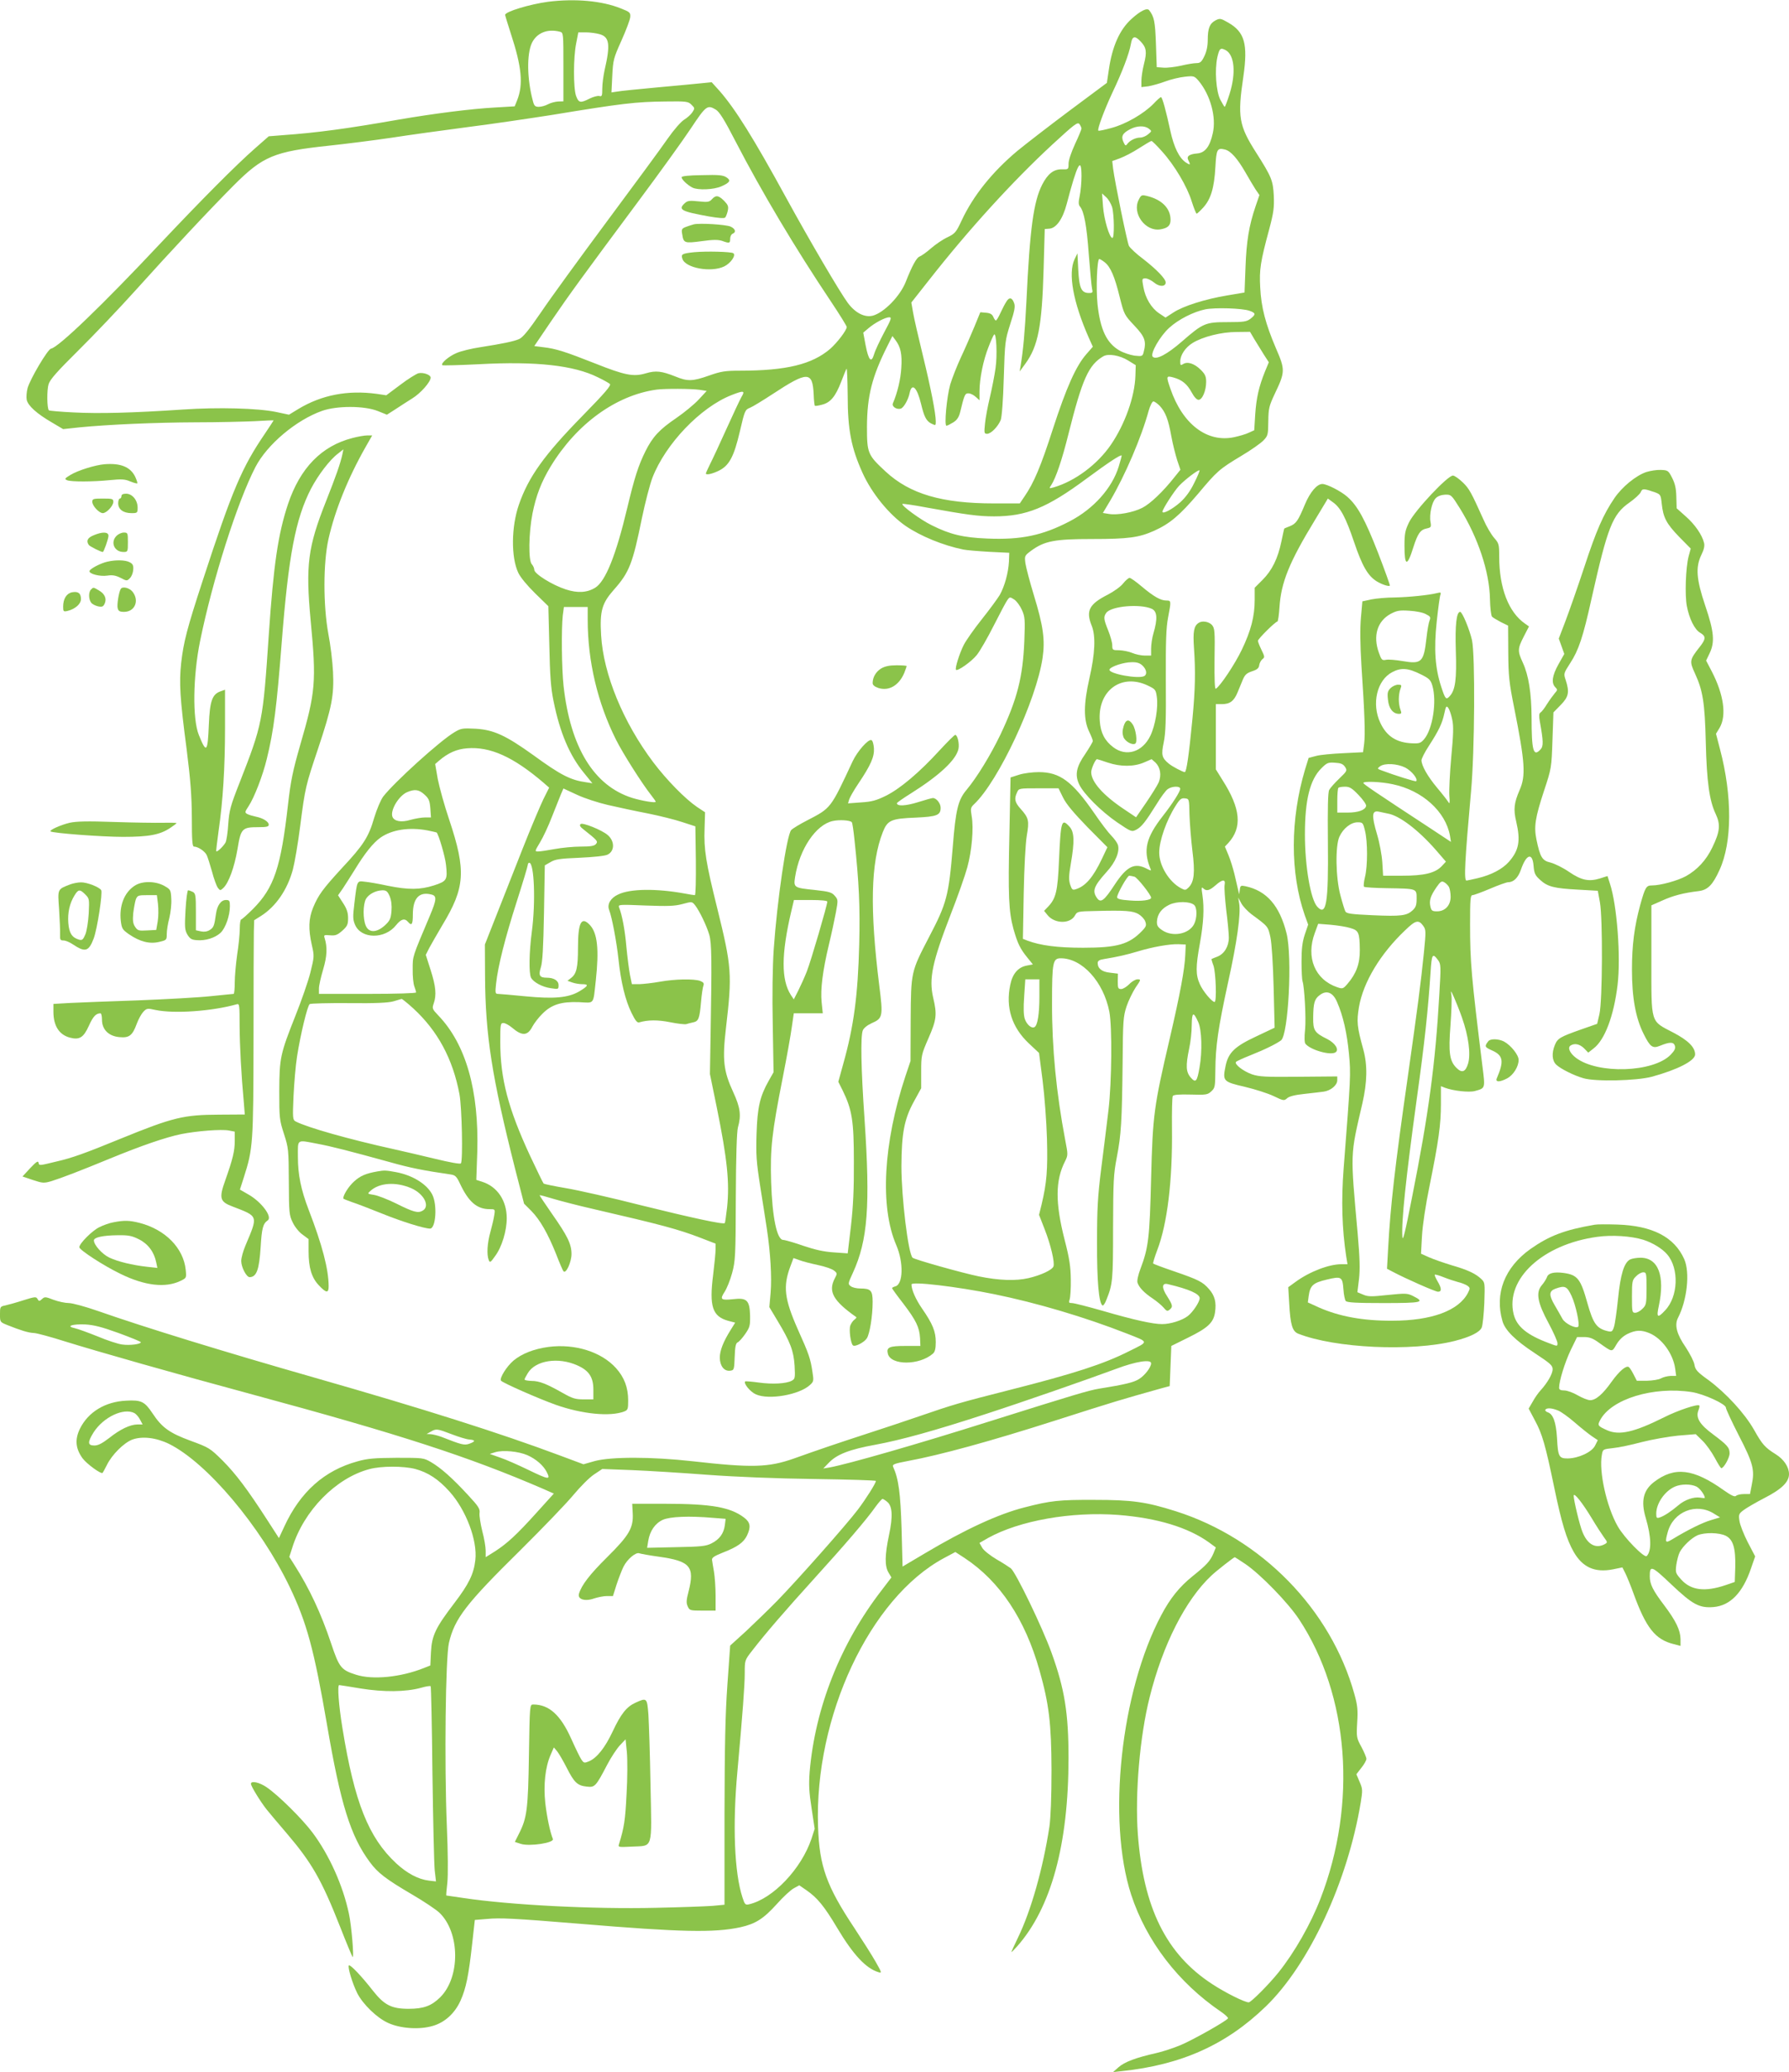 <?xml version="1.0" standalone="no"?>
<!DOCTYPE svg PUBLIC "-//W3C//DTD SVG 20010904//EN"
 "http://www.w3.org/TR/2001/REC-SVG-20010904/DTD/svg10.dtd">
<svg version="1.0" xmlns="http://www.w3.org/2000/svg"
 width="1105pt" height="1280pt" viewBox="0 0 1105 1280"
 preserveAspectRatio="xMidYMid meet">
<g transform="translate(0,1280) scale(0.1,-0.1)"
fill="#8bc34a" stroke="none">
<path d="M3385 12789 c-112 -15 -265 -61 -265 -81 0 -4 16 -56 35 -115 68
-207 78 -315 39 -413 l-15 -37 -119 -7 c-150 -8 -383 -38 -598 -75 -319 -56
-504 -81 -714 -96 l-88 -7 -82 -72 c-122 -107 -333 -320 -584 -586 -361 -385
-634 -647 -679 -654 -20 -3 -130 -189 -145 -245 -6 -23 -8 -56 -5 -71 8 -37
63 -86 154 -139 l71 -42 102 11 c175 17 462 30 718 31 135 0 298 4 363 7 64 4
117 6 117 5 0 -1 -24 -38 -53 -81 -143 -210 -201 -345 -386 -912 -96 -294
-117 -375 -132 -506 -13 -121 -8 -216 34 -534 24 -192 31 -283 32 -422 0 -139
3 -178 13 -178 25 0 68 -29 79 -53 6 -13 21 -60 33 -103 11 -43 28 -88 35 -98
14 -18 16 -19 34 -2 33 30 69 128 88 241 21 128 28 135 131 135 48 0 62 3 62
15 0 19 -35 41 -80 50 -19 4 -43 11 -52 16 -17 9 -16 13 7 48 35 52 89 192
113 293 43 175 61 320 92 718 42 538 85 764 181 951 44 84 116 179 167 217
l33 26 -6 -30 c-13 -59 -39 -133 -101 -290 -113 -285 -127 -396 -95 -739 36
-378 30 -442 -64 -765 -47 -164 -59 -222 -76 -370 -44 -389 -86 -514 -216
-645 -36 -36 -69 -65 -73 -65 -5 0 -9 -26 -9 -57 0 -32 -7 -104 -16 -160 -8
-57 -15 -134 -15 -173 0 -38 -3 -70 -7 -70 -5 0 -67 -7 -140 -14 -72 -8 -275
-19 -450 -26 -175 -6 -364 -13 -420 -16 l-103 -6 0 -48 c0 -87 35 -142 101
-160 60 -16 85 0 118 73 26 58 44 77 72 77 5 0 9 -18 9 -40 0 -60 41 -101 107
-107 61 -6 81 9 108 83 10 27 28 60 40 73 21 22 26 23 74 12 117 -25 352 -8
504 35 16 5 17 -6 17 -133 1 -129 10 -299 26 -473 l6 -75 -158 -1 c-220 -1
-284 -16 -610 -149 -217 -89 -300 -119 -393 -140 -111 -27 -109 -27 -113 -8
-2 14 -14 6 -51 -33 l-48 -52 65 -22 c60 -20 68 -20 113 -7 67 21 181 65 363
140 195 80 343 131 440 151 96 19 247 31 294 22 l36 -7 0 -57 c0 -63 -12 -112
-59 -245 -39 -109 -33 -131 44 -160 163 -63 160 -54 81 -242 -14 -33 -26 -76
-26 -95 0 -38 32 -100 52 -100 43 1 59 46 68 186 7 116 14 144 44 165 30 22
-40 115 -120 160 l-52 30 24 75 c57 178 59 209 60 854 0 327 1 627 2 665 l2
70 43 27 c91 58 162 161 196 286 11 42 32 163 45 267 31 241 34 251 111 481
85 255 99 328 92 474 -3 63 -16 169 -29 235 -32 176 -32 437 1 585 40 177 120
376 229 568 l41 72 -31 0 c-16 0 -57 -7 -91 -16 -191 -49 -323 -185 -398 -408
-61 -184 -89 -370 -119 -811 -36 -535 -39 -549 -180 -910 -56 -142 -64 -171
-70 -255 -3 -52 -11 -104 -17 -115 -13 -23 -51 -60 -57 -54 -2 2 5 58 14 124
27 186 40 391 40 643 l0 231 -28 -10 c-51 -18 -66 -59 -72 -206 -7 -172 -15
-180 -62 -63 -40 100 -36 364 8 580 77 378 230 859 342 1075 72 139 251 290
412 347 92 32 259 32 343 -1 l57 -23 53 34 c28 19 76 49 104 67 52 32 113 102
113 128 0 18 -46 34 -76 27 -13 -4 -64 -35 -111 -71 l-87 -65 -60 9 c-179 24
-339 -7 -482 -93 l-59 -36 -80 17 c-111 23 -356 30 -575 15 -312 -21 -518 -26
-674 -18 -82 4 -151 10 -154 13 -12 12 -13 125 -2 161 9 30 54 80 184 209 95
94 253 260 352 370 223 248 452 493 609 651 179 179 248 208 587 244 104 11
277 33 386 49 108 17 321 46 472 66 151 19 385 54 520 75 437 72 518 81 700
83 131 2 141 0 161 -20 21 -20 21 -23 6 -46 -9 -14 -32 -35 -52 -47 -20 -13
-63 -62 -102 -118 -37 -54 -204 -281 -372 -507 -167 -225 -352 -479 -409 -564
-78 -114 -113 -156 -136 -166 -36 -15 -100 -28 -239 -50 -54 -8 -120 -24 -147
-36 -48 -20 -99 -64 -88 -75 3 -3 107 0 229 6 349 19 584 -7 732 -81 34 -16
67 -35 74 -41 10 -8 -28 -53 -169 -197 -236 -241 -333 -376 -393 -549 -47
-136 -49 -324 -4 -420 13 -28 55 -79 104 -127 l82 -80 6 -240 c4 -188 9 -263
26 -346 39 -194 99 -336 188 -444 l52 -64 -37 6 c-97 13 -158 44 -328 168
-170 122 -244 156 -355 163 -81 4 -91 3 -131 -21 -89 -52 -372 -309 -441 -398
-15 -20 -40 -79 -56 -132 -34 -118 -66 -168 -200 -311 -118 -129 -144 -164
-177 -243 -28 -69 -30 -132 -8 -231 16 -69 15 -73 -9 -171 -14 -55 -55 -173
-91 -263 -95 -240 -100 -262 -101 -468 0 -166 1 -179 29 -265 28 -87 29 -97
30 -295 1 -195 2 -207 25 -254 13 -27 40 -60 61 -74 l36 -27 0 -75 c0 -102 19
-164 64 -211 45 -48 60 -49 60 -6 0 105 -40 257 -123 472 -48 125 -67 218 -67
329 0 111 -10 105 121 80 85 -16 188 -42 449 -114 124 -35 204 -51 376 -76 26
-4 35 -13 55 -56 53 -113 105 -158 183 -158 34 0 35 0 29 -37 -3 -21 -14 -68
-24 -104 -19 -68 -24 -139 -10 -174 7 -17 11 -15 39 25 42 56 72 156 72 234 0
109 -58 195 -151 225 l-37 12 6 173 c11 379 -70 665 -241 843 -37 39 -39 43
-28 74 18 52 13 106 -19 206 l-30 94 21 42 c12 23 49 86 81 141 141 233 148
336 43 651 -30 88 -61 202 -71 252 l-16 93 23 20 c57 49 110 72 173 77 143 12
286 -52 475 -214 l33 -29 -35 -70 c-19 -39 -78 -178 -130 -310 -52 -131 -125
-318 -163 -414 l-69 -175 1 -195 c2 -366 42 -623 187 -1196 l54 -210 45 -45
c54 -55 103 -141 154 -269 20 -52 40 -99 45 -104 15 -17 49 57 49 107 0 62
-25 112 -121 249 -43 62 -77 113 -76 114 2 2 38 -8 81 -21 43 -13 158 -43 255
-65 419 -97 520 -124 658 -177 l93 -36 0 -36 c0 -20 -7 -90 -15 -156 -25 -196
-5 -258 94 -285 l42 -11 -26 -42 c-48 -76 -69 -131 -69 -175 1 -51 27 -84 63
-80 25 3 26 5 29 86 2 62 7 84 18 89 8 3 29 26 47 52 29 42 31 52 30 116 -3
92 -20 109 -104 99 -76 -8 -84 -2 -54 44 14 21 35 73 47 117 20 75 22 102 23
470 1 255 6 404 13 430 21 75 15 122 -29 218 -60 130 -68 198 -45 395 39 335
36 377 -54 742 -70 282 -83 362 -78 492 l3 100 -50 33 c-73 50 -187 166 -270
276 -186 247 -308 544 -322 784 -9 151 5 198 79 282 95 107 116 161 173 442
20 96 49 208 65 250 81 209 297 435 488 510 76 30 86 28 62 -11 -10 -18 -52
-107 -93 -198 -41 -91 -86 -188 -101 -217 -14 -29 -26 -55 -26 -58 0 -11 36
-4 78 16 66 32 95 86 132 244 30 129 32 134 63 146 17 7 79 45 137 83 219 144
249 144 256 -2 1 -35 5 -66 7 -69 3 -2 23 1 45 7 52 13 83 51 118 142 15 40
30 76 33 80 3 4 6 -70 7 -165 0 -213 22 -324 92 -479 57 -126 164 -257 267
-328 93 -63 229 -119 355 -145 19 -4 91 -10 160 -14 l124 -6 -2 -55 c-4 -70
-27 -153 -57 -206 -14 -23 -63 -90 -110 -149 -47 -59 -97 -130 -112 -159 -26
-51 -56 -146 -48 -154 10 -10 96 51 128 91 19 23 66 105 105 182 39 77 77 149
85 159 14 19 16 19 42 2 15 -10 36 -39 47 -64 19 -42 20 -59 15 -192 -9 -223
-44 -359 -147 -577 -61 -127 -145 -265 -211 -344 -51 -61 -66 -121 -84 -351
-25 -302 -37 -348 -146 -556 -112 -216 -112 -214 -114 -512 l-1 -255 -32 -95
c-136 -412 -158 -806 -56 -1042 46 -107 43 -242 -6 -255 -11 -3 -20 -8 -20
-11 0 -3 31 -46 70 -96 79 -104 99 -146 103 -213 l2 -48 -92 0 c-100 0 -119
-8 -109 -48 18 -73 195 -73 279 1 12 11 17 30 17 71 0 65 -19 112 -84 206 -40
58 -66 117 -66 150 0 20 279 -13 510 -60 265 -54 561 -142 819 -243 140 -55
139 -48 16 -109 -158 -80 -341 -139 -735 -239 -315 -80 -355 -92 -555 -161
-88 -30 -236 -80 -330 -110 -181 -59 -305 -101 -450 -153 -159 -56 -258 -59
-630 -17 -250 28 -500 28 -601 1 l-70 -20 -150 56 c-364 136 -832 285 -1514
480 -556 159 -1050 311 -1332 410 -80 28 -161 50 -183 50 -22 0 -64 9 -94 20
-49 19 -55 20 -71 5 -17 -15 -19 -15 -28 0 -8 15 -15 15 -88 -8 -43 -14 -94
-28 -112 -32 -31 -6 -32 -9 -32 -55 0 -47 1 -48 43 -65 85 -34 133 -49 167
-50 19 -1 107 -25 195 -53 193 -60 673 -197 1155 -327 913 -247 1337 -385
1793 -582 l68 -30 -103 -114 c-127 -141 -184 -193 -259 -242 l-59 -37 0 40 c0
22 -9 77 -21 121 -11 45 -19 95 -17 111 4 26 -5 41 -72 113 -96 104 -166 166
-227 202 -47 27 -49 27 -213 27 -135 -1 -179 -4 -242 -22 -204 -56 -353 -188
-452 -403 l-33 -71 -69 107 c-127 197 -197 289 -278 371 -79 78 -84 81 -198
123 -131 48 -178 82 -236 170 -49 73 -69 83 -162 78 -130 -6 -235 -70 -286
-173 -32 -66 -28 -122 16 -183 26 -35 115 -100 124 -90 2 2 14 24 26 48 32 65
105 137 156 157 61 23 148 13 228 -26 234 -116 565 -508 746 -885 105 -220
150 -385 230 -850 84 -491 145 -687 264 -848 49 -67 100 -106 262 -201 72 -42
148 -93 169 -113 127 -123 129 -398 4 -522 -54 -53 -102 -71 -195 -71 -105 0
-150 23 -219 110 -70 90 -142 166 -150 158 -9 -9 22 -112 52 -172 35 -68 121
-152 190 -183 75 -35 194 -43 275 -19 75 21 137 78 172 155 35 77 51 159 72
348 l17 152 74 6 c82 8 163 4 578 -30 625 -52 827 -56 989 -21 93 21 142 52
225 144 39 44 86 87 105 97 l33 18 45 -31 c66 -46 108 -96 189 -232 99 -166
178 -251 256 -274 21 -7 19 -1 -18 64 -22 39 -81 132 -131 208 -173 260 -217
383 -225 627 -24 679 320 1413 777 1659 l71 38 57 -37 c218 -144 374 -378 463
-695 59 -209 73 -328 74 -615 0 -169 -5 -292 -13 -350 -39 -255 -113 -519
-195 -687 -24 -49 -41 -88 -40 -88 2 0 18 16 36 36 210 238 317 629 317 1164
0 277 -24 426 -105 650 -57 158 -219 493 -251 521 -11 8 -50 34 -89 56 -40 24
-78 54 -88 71 l-17 30 52 30 c194 108 515 165 806 143 240 -19 431 -77 560
-170 l42 -31 -15 -37 c-20 -47 -42 -71 -128 -140 -82 -66 -139 -137 -194 -241
-250 -470 -336 -1266 -186 -1727 94 -287 291 -544 556 -724 26 -18 45 -36 42
-40 -10 -17 -216 -133 -292 -165 -43 -18 -112 -41 -153 -50 -121 -27 -194 -54
-231 -87 l-34 -30 55 6 c368 39 644 163 888 399 268 259 506 771 587 1261 12
75 12 83 -7 127 l-20 47 31 40 c17 21 31 46 31 55 0 9 -14 42 -31 74 -30 55
-31 60 -26 150 5 77 2 107 -17 175 -145 524 -574 963 -1104 1131 -183 58 -270
70 -502 70 -219 1 -271 -5 -430 -46 -163 -41 -370 -137 -620 -286 l-135 -80
-6 231 c-7 223 -18 310 -53 387 -5 13 11 19 91 34 200 37 510 122 901 247 397
127 409 130 672 204 l45 12 5 124 5 124 105 52 c120 59 156 92 165 156 9 61
-1 102 -37 143 -39 45 -65 58 -216 110 -68 23 -126 45 -129 48 -3 2 9 40 25
83 62 161 95 429 91 754 -1 102 1 191 5 198 5 8 40 11 111 9 95 -3 105 -1 127
20 23 21 24 29 25 130 1 150 17 260 79 545 55 248 79 422 68 487 l-6 35 19
-35 c10 -19 38 -49 63 -68 103 -76 102 -74 117 -142 8 -40 16 -159 20 -312 l6
-247 -114 -54 c-133 -62 -172 -100 -189 -183 -19 -93 -15 -97 118 -128 64 -15
145 -41 180 -58 60 -29 64 -29 82 -13 13 12 49 21 107 27 49 5 102 12 119 14
44 6 84 40 84 70 l0 24 -237 -2 c-207 -2 -245 0 -290 15 -53 19 -108 61 -99
76 3 5 43 23 88 41 91 36 163 72 191 93 45 37 70 513 34 660 -43 172 -123 264
-254 292 -29 6 -32 4 -35 -22 l-4 -28 -7 30 c-4 17 -14 59 -22 95 -9 36 -25
89 -37 117 l-22 53 21 22 c87 96 77 212 -36 389 l-41 66 0 202 0 201 38 0 c49
0 74 19 96 72 10 24 25 60 33 80 13 30 24 40 57 51 31 10 42 19 44 38 2 13 11
30 20 37 15 11 14 16 -6 57 -12 25 -22 50 -22 56 0 12 108 119 120 119 4 0 10
39 13 88 10 154 60 278 219 539 l80 133 30 -22 c48 -33 81 -96 132 -247 50
-148 85 -208 139 -242 33 -20 75 -34 82 -27 2 2 -31 94 -73 203 -80 205 -126
290 -190 346 -38 34 -126 79 -154 79 -33 0 -76 -50 -108 -127 -42 -101 -54
-118 -93 -134 -18 -7 -33 -13 -34 -14 -1 0 -9 -36 -18 -80 -22 -106 -58 -179
-117 -238 l-48 -48 0 -75 c0 -102 -23 -190 -80 -309 -43 -89 -132 -223 -160
-240 -7 -4 -9 56 -8 183 3 174 1 191 -16 211 -19 21 -61 28 -82 13 -30 -19
-36 -55 -29 -156 10 -141 8 -256 -10 -442 -21 -215 -36 -324 -47 -324 -11 0
-78 35 -98 52 -44 36 -48 54 -32 131 12 56 15 139 13 382 -1 244 2 327 14 390
20 104 19 105 -10 105 -36 0 -78 24 -152 86 -35 30 -69 54 -76 54 -6 0 -25
-16 -40 -35 -16 -20 -58 -50 -95 -69 -114 -58 -136 -99 -99 -191 26 -64 21
-174 -14 -326 -36 -159 -37 -256 -1 -330 12 -25 22 -50 22 -57 0 -6 -21 -41
-46 -79 -56 -80 -66 -130 -38 -189 28 -59 135 -166 234 -234 87 -59 90 -60
118 -46 33 17 58 49 126 158 26 43 57 85 69 93 27 19 77 20 77 2 0 -17 -47
-91 -108 -169 -103 -132 -122 -210 -77 -322 8 -17 6 -17 -23 -2 -74 38 -122
14 -196 -98 -65 -100 -87 -117 -110 -84 -31 44 -20 73 59 161 56 61 83 127 70
168 -4 12 -22 38 -41 57 -18 18 -66 81 -106 140 -135 195 -211 252 -342 252
-38 0 -93 -7 -121 -16 l-53 -17 -7 -346 c-9 -388 -4 -483 25 -590 25 -88 41
-122 86 -177 l34 -42 -37 -7 c-54 -10 -89 -50 -103 -120 -29 -140 10 -261 114
-360 l64 -60 22 -170 c12 -94 24 -255 27 -360 5 -192 -1 -270 -33 -405 l-16
-65 35 -90 c38 -97 63 -205 54 -229 -9 -22 -77 -54 -154 -72 -78 -18 -181 -15
-308 11 -98 20 -397 104 -408 115 -27 25 -69 371 -69 565 1 203 17 290 76 398
l46 84 0 103 c0 99 1 105 45 206 50 114 54 146 29 251 -27 118 -6 218 108 513
44 112 90 244 103 292 28 103 40 242 27 315 -8 48 -7 54 15 75 150 141 385
643 423 905 16 109 4 197 -54 386 -25 82 -48 170 -52 196 -6 47 -6 48 37 80
81 59 145 71 373 71 226 0 291 9 385 51 98 44 159 97 270 227 119 142 131 153
269 236 59 35 120 78 136 95 28 29 29 36 30 118 1 80 5 95 39 168 66 138 66
150 8 284 -64 150 -91 252 -97 376 -6 109 1 157 56 360 27 102 31 133 28 205
-5 95 -13 116 -109 267 -107 168 -116 221 -79 470 29 201 8 275 -93 333 -47
27 -52 28 -79 14 -36 -19 -48 -49 -48 -121 0 -37 -7 -72 -21 -100 -17 -36 -26
-43 -49 -43 -16 0 -59 -7 -96 -16 -36 -8 -85 -14 -108 -12 l-41 3 -5 145 c-5
138 -11 167 -42 207 -13 16 -54 -4 -109 -54 -73 -66 -119 -169 -140 -314 l-12
-81 -231 -172 c-127 -95 -273 -208 -324 -250 -153 -129 -270 -274 -342 -428
-34 -73 -41 -81 -86 -103 -27 -12 -73 -43 -102 -68 -28 -25 -61 -48 -72 -52
-18 -6 -46 -56 -86 -158 -35 -87 -132 -187 -202 -207 -50 -13 -107 15 -154 77
-48 64 -237 386 -383 653 -200 366 -313 547 -411 659 l-48 53 -60 -6 c-34 -4
-158 -15 -276 -26 -118 -11 -230 -22 -249 -26 l-34 -5 5 103 c5 98 8 109 57
218 28 63 53 128 54 145 2 27 -2 31 -58 53 -117 47 -281 62 -450 41z m73 -185
c22 -6 22 -7 22 -218 l0 -212 -32 -1 c-18 -1 -46 -8 -63 -17 -16 -9 -42 -16
-57 -16 -23 0 -29 6 -37 38 -36 134 -38 287 -6 356 30 63 97 90 173 70z m245
-15 c62 -17 68 -64 31 -224 -7 -33 -14 -83 -14 -112 0 -45 -2 -51 -19 -46 -10
2 -37 -5 -59 -16 -57 -29 -68 -27 -84 17 -17 49 -17 237 1 325 l13 67 47 0
c25 0 63 -5 84 -11z m3343 -46 c35 -37 39 -64 20 -138 -9 -35 -16 -82 -16
-104 l0 -39 43 5 c23 4 71 17 105 30 35 13 90 26 121 29 55 6 58 5 85 -26 72
-87 110 -224 87 -323 -18 -83 -48 -121 -96 -125 -50 -4 -68 -18 -55 -42 15
-29 12 -32 -15 -14 -41 27 -74 94 -96 195 -27 125 -50 209 -58 209 -4 0 -25
-18 -46 -41 -61 -62 -170 -125 -258 -149 -43 -12 -81 -20 -83 -17 -8 7 37 128
87 235 61 128 104 242 114 300 8 50 25 54 61 15z m525 -53 c54 -30 64 -141 24
-269 -14 -45 -28 -81 -30 -81 -3 0 -14 19 -27 43 -27 52 -36 184 -19 263 13
56 19 61 52 44z m-3150 -367 c23 -14 53 -62 123 -198 160 -309 367 -657 588
-987 54 -81 98 -152 98 -158 0 -20 -59 -97 -102 -135 -112 -96 -271 -135 -557
-135 -92 0 -117 -4 -191 -30 -102 -36 -133 -37 -208 -6 -86 34 -121 38 -182
20 -77 -23 -129 -13 -315 61 -185 73 -241 91 -319 100 l-56 7 103 152 c113
166 194 277 541 744 128 172 273 373 322 447 95 143 103 149 155 118z m2259
-117 c0 -6 -18 -49 -40 -96 -23 -50 -40 -100 -40 -121 0 -36 -1 -36 -40 -35
-52 1 -88 -27 -123 -95 -53 -105 -76 -271 -97 -718 -10 -195 -20 -304 -36
-401 l-6 -35 36 49 c78 108 102 230 112 583 l7 248 26 2 c45 2 85 59 110 154
65 248 91 297 91 170 0 -38 -5 -93 -11 -121 -8 -38 -8 -54 1 -65 26 -31 42
-118 55 -296 8 -102 17 -198 20 -212 6 -24 4 -27 -19 -27 -47 0 -60 30 -66
143 l-5 102 -18 -37 c-41 -88 -8 -266 87 -482 l26 -58 -40 -46 c-64 -73 -123
-205 -206 -460 -75 -233 -118 -335 -176 -419 l-29 -43 -160 0 c-321 0 -519 58
-669 197 -111 103 -115 113 -115 278 1 189 31 308 126 497 l31 62 19 -25 c32
-42 42 -88 36 -173 -4 -69 -24 -153 -52 -218 -8 -20 25 -41 50 -32 18 7 46 56
54 98 14 64 46 31 70 -69 19 -79 32 -105 62 -121 29 -14 29 -14 29 13 0 49
-30 203 -80 408 -27 110 -54 228 -60 263 l-11 63 108 137 c247 315 518 612
763 839 138 127 156 141 168 126 6 -9 12 -22 12 -27z m416 -1 c19 -15 19 -15
-5 -35 -13 -11 -34 -20 -48 -20 -29 0 -63 -17 -80 -39 -10 -14 -13 -12 -24 12
-16 35 -5 55 42 79 42 22 89 23 115 3z m81 -140 c78 -86 156 -218 184 -310 13
-41 27 -75 30 -75 4 0 23 18 42 39 46 51 67 121 74 249 6 111 11 120 60 108
35 -9 76 -55 125 -140 22 -39 51 -87 63 -106 l24 -35 -24 -70 c-41 -121 -56
-215 -62 -376 l-6 -156 -106 -18 c-135 -22 -274 -66 -334 -106 l-48 -31 -39
26 c-48 32 -86 94 -98 164 -9 50 -9 52 14 52 12 0 36 -12 53 -26 32 -27 71
-26 71 1 0 23 -58 82 -139 145 -42 31 -81 68 -88 81 -11 23 -86 388 -98 479
l-5 45 47 17 c27 10 80 37 118 62 39 25 73 45 77 45 4 1 33 -28 65 -64z m-308
-344 c13 -46 15 -191 2 -191 -18 0 -52 114 -58 194 l-6 81 25 -23 c14 -12 30
-40 37 -61z m-46 -341 c36 -28 62 -88 93 -215 27 -108 29 -111 91 -177 66 -70
75 -97 56 -167 -6 -22 -10 -23 -56 -18 -27 4 -69 18 -93 32 -79 46 -118 129
-135 285 -10 96 -3 280 11 280 4 0 19 -9 33 -20z m895 -300 c39 -14 40 -22 6
-49 -24 -18 -41 -21 -141 -21 -138 0 -152 -6 -283 -120 -92 -80 -159 -115
-180 -94 -18 18 46 129 102 179 57 52 150 99 223 114 61 12 228 7 273 -9z
m-2256 -132 c-27 -51 -56 -112 -63 -136 -17 -58 -34 -40 -53 58 l-14 75 32 27
c38 33 104 68 129 68 16 0 11 -14 -31 -92z m2286 -44 c15 -25 41 -67 58 -94
l31 -48 -24 -58 c-37 -92 -53 -161 -60 -265 l-6 -97 -33 -15 c-18 -9 -59 -21
-92 -28 -167 -35 -318 81 -393 300 -27 78 -26 81 19 69 54 -15 85 -41 113 -93
15 -28 31 -45 42 -45 23 0 47 56 47 111 0 33 -6 47 -33 74 -39 39 -82 53 -109
36 -16 -10 -18 -8 -18 16 0 39 31 86 76 114 63 39 179 68 272 68 l83 1 27 -46z
m-780 -131 l47 -29 -2 -65 c-4 -130 -65 -300 -151 -426 -84 -123 -223 -226
-354 -264 -29 -8 -29 -7 -15 14 29 45 67 157 106 314 86 343 125 429 216 482
31 18 101 6 153 -26z m-2648 -181 l45 -7 -50 -54 c-27 -29 -89 -80 -137 -113
-106 -72 -147 -117 -191 -205 -44 -88 -68 -164 -112 -348 -70 -295 -135 -457
-199 -496 -51 -31 -109 -34 -182 -10 -83 27 -194 96 -194 121 0 10 -7 25 -15
34 -22 22 -20 191 4 314 22 110 54 194 112 290 160 263 403 440 654 475 50 7
217 6 265 -1z m2843 -99 c35 -38 53 -82 72 -189 9 -49 26 -115 36 -147 l20
-59 -37 -46 c-70 -89 -149 -164 -198 -189 -56 -29 -154 -47 -207 -38 l-37 6
46 77 c90 153 192 389 237 555 9 31 22 57 29 57 7 0 24 -12 39 -27z m-253
-375 c-41 -134 -156 -262 -302 -338 -168 -88 -301 -116 -511 -107 -148 6 -228
25 -342 82 -68 33 -191 123 -181 132 2 2 69 -7 147 -22 249 -45 321 -55 419
-55 199 0 327 52 571 233 141 104 210 149 217 143 1 -2 -7 -32 -18 -68z m466
-102 c-24 -50 -53 -89 -86 -119 -47 -42 -110 -76 -110 -58 0 15 72 127 103
160 37 39 120 102 126 95 2 -2 -12 -37 -33 -78z m-262 -777 c34 -16 37 -61 10
-153 -8 -27 -14 -69 -14 -93 l0 -43 -39 0 c-21 0 -56 7 -77 16 -21 9 -57 16
-81 17 -41 0 -43 1 -43 31 0 17 -12 58 -25 91 -28 69 -30 84 -12 109 31 42
209 57 281 25z m-3484 -69 c0 -254 61 -513 175 -740 42 -84 160 -270 216 -341
16 -20 29 -39 29 -42 0 -9 -84 5 -146 24 -236 75 -381 312 -423 691 -12 107
-14 353 -5 436 l7 52 73 0 74 0 0 -80z m3427 -282 c24 -23 30 -52 12 -64 -34
-21 -225 14 -216 40 6 18 88 45 136 45 33 1 51 -5 68 -21z m30 -122 c49 -23
52 -27 58 -70 10 -65 -9 -178 -40 -242 -49 -101 -149 -131 -229 -70 -52 39
-78 89 -83 160 -15 187 131 298 294 222z m-245 -477 c80 -27 163 -26 225 1
l46 20 24 -21 c30 -30 38 -77 20 -122 -9 -20 -44 -76 -78 -126 l-62 -90 -76
51 c-127 85 -201 168 -201 228 0 21 26 80 36 80 2 0 32 -9 66 -21z m-3087
-262 c61 -14 171 -38 245 -52 74 -15 171 -39 215 -54 l80 -26 3 -213 c1 -116
-1 -212 -6 -212 -5 0 -33 4 -63 10 -176 32 -337 30 -411 -6 -46 -21 -69 -60
-56 -94 18 -47 46 -195 58 -305 15 -142 42 -254 81 -333 23 -47 35 -62 47 -58
55 16 116 16 191 1 44 -9 89 -14 99 -12 9 3 29 8 43 11 34 7 40 23 49 126 4
47 11 93 15 102 5 13 0 20 -20 28 -38 14 -156 12 -250 -5 -44 -8 -101 -14
-126 -15 l-46 0 -12 58 c-6 32 -16 110 -22 173 -9 104 -26 194 -45 243 -7 18
-2 19 162 12 138 -5 180 -4 229 9 59 16 59 16 78 -7 28 -36 72 -128 88 -183
15 -53 16 -155 8 -620 l-4 -240 42 -205 c65 -320 80 -465 64 -619 -6 -51 -12
-95 -14 -97 -9 -10 -206 33 -517 110 -184 47 -393 94 -465 106 -71 12 -133 25
-137 28 -4 4 -41 81 -84 172 -135 291 -184 476 -184 703 0 110 1 117 20 117
10 0 34 -13 52 -28 63 -54 97 -52 127 7 11 20 38 56 61 78 56 57 117 76 226
72 98 -5 87 -19 104 133 21 194 10 293 -36 343 -53 57 -74 17 -74 -140 0 -123
-9 -161 -43 -187 l-22 -17 28 -10 c16 -6 44 -11 63 -11 43 0 38 -11 -19 -45
-67 -39 -155 -47 -331 -30 -83 8 -159 15 -170 15 -17 0 -18 6 -12 63 12 110
56 283 127 505 38 119 69 222 69 229 0 7 4 13 9 13 31 0 40 -243 16 -425 -17
-127 -19 -258 -5 -285 15 -28 70 -58 123 -65 46 -7 47 -7 47 19 0 28 -29 46
-73 46 -44 0 -52 14 -37 62 11 31 16 125 20 337 l5 295 35 20 c29 18 59 22
180 27 84 4 156 11 172 19 45 21 46 83 2 121 -35 31 -157 80 -168 68 -8 -7 -3
-17 17 -32 87 -69 92 -74 78 -91 -10 -12 -32 -16 -95 -16 -44 0 -116 -7 -159
-15 -43 -8 -89 -15 -102 -15 -23 0 -23 0 11 57 19 31 52 102 73 157 22 56 47
118 55 138 l16 37 82 -38 c46 -22 133 -50 193 -64z m2811 46 c20 -41 66 -95
151 -183 l123 -124 -35 -74 c-54 -113 -101 -168 -162 -186 -18 -6 -23 -1 -33
29 -9 29 -9 54 4 129 24 139 22 197 -9 230 -48 52 -53 37 -64 -209 -8 -192
-19 -235 -67 -286 l-25 -26 21 -26 c44 -55 141 -56 170 -2 13 24 18 25 124 27
189 5 233 1 268 -19 18 -11 37 -31 42 -46 8 -23 6 -31 -20 -58 -80 -83 -153
-104 -364 -104 -160 0 -263 14 -344 44 l-28 11 5 278 c3 158 11 312 19 359 16
93 12 110 -37 165 -37 41 -42 62 -23 103 11 25 12 25 133 25 l123 0 28 -57z
m-3945 19 c27 -24 33 -37 37 -85 l4 -57 -37 0 c-20 0 -61 -7 -90 -15 -56 -17
-100 -9 -111 19 -15 39 38 129 90 152 47 20 73 17 107 -14z m4726 -127 c2 -55
10 -155 18 -221 17 -134 11 -192 -23 -226 -18 -18 -22 -19 -48 -5 -73 39 -134
139 -134 220 0 73 45 201 102 290 25 40 35 48 57 45 26 -3 26 -3 28 -103z
m-4707 -95 c30 -6 55 -12 57 -13 13 -14 53 -150 58 -201 10 -92 5 -100 -75
-126 -85 -27 -156 -28 -285 -2 -55 12 -119 23 -142 25 -49 6 -47 9 -64 -133
-10 -83 -10 -100 4 -133 38 -89 184 -90 253 -3 31 39 54 45 74 21 23 -27 30
-16 30 45 0 101 39 143 114 124 35 -8 34 -30 -10 -134 -109 -258 -105 -246
-105 -327 -1 -43 4 -91 10 -106 6 -16 11 -33 11 -38 0 -5 -121 -9 -300 -9
l-300 0 0 33 c0 19 12 71 26 118 24 81 27 137 9 194 -6 19 -3 20 33 17 33 -3
45 1 76 28 31 28 36 38 36 78 0 34 -8 58 -31 93 l-31 48 30 43 c16 24 48 75
72 113 62 102 115 169 161 201 71 49 177 65 289 44z m4367 -286 c18 -5 103
-113 103 -130 0 -15 -61 -23 -130 -17 -60 4 -80 10 -80 20 0 21 63 133 75 133
6 0 20 -3 32 -6z m557 -51 c-3 -16 2 -85 10 -155 9 -69 16 -146 16 -170 0 -55
-28 -101 -71 -118 -19 -7 -35 -14 -36 -15 -1 0 4 -19 12 -40 15 -43 21 -225 7
-225 -16 0 -72 66 -91 110 -26 57 -26 108 0 250 23 128 28 218 16 300 -7 44
-6 53 4 43 20 -20 38 -16 76 17 44 39 64 40 57 3z m-5157 -70 c10 -25 14 -56
11 -92 -4 -47 -10 -59 -41 -88 -51 -46 -99 -47 -118 -1 -18 43 -17 129 1 164
17 30 60 53 103 54 23 0 31 -7 44 -37z m4968 -53 c20 -16 20 -82 0 -120 -32
-61 -132 -80 -196 -37 -28 19 -34 29 -33 55 3 46 29 80 77 103 47 22 125 21
152 -1z m-54 -310 c-4 -89 -31 -236 -96 -516 -98 -420 -105 -471 -115 -864 -9
-366 -16 -427 -66 -559 -14 -37 -22 -73 -18 -85 9 -29 41 -63 94 -98 25 -17
55 -42 67 -56 18 -22 24 -24 37 -13 22 18 20 27 -15 83 -35 53 -33 84 4 75
131 -31 197 -60 197 -87 0 -23 -42 -86 -73 -110 -35 -27 -107 -50 -159 -50
-57 0 -171 25 -364 81 -94 27 -180 49 -193 49 -19 0 -21 3 -14 23 4 12 8 67 7
122 -1 80 -8 129 -38 245 -59 231 -58 368 3 487 18 37 18 40 0 133 -54 285
-82 566 -81 845 0 251 5 275 54 275 132 0 264 -145 300 -330 18 -93 15 -433
-5 -605 -9 -77 -29 -237 -44 -355 -23 -181 -27 -255 -27 -465 -1 -239 11 -376
34 -390 4 -3 15 12 23 33 40 99 42 121 42 447 1 290 3 331 23 435 27 139 32
222 36 585 2 259 4 285 24 347 12 36 38 89 56 117 34 49 34 51 12 51 -12 0
-35 -13 -51 -30 -16 -16 -38 -30 -50 -30 -19 0 -21 6 -21 48 l1 47 -49 6 c-50
5 -76 26 -76 60 0 13 11 20 38 24 86 14 141 27 205 46 94 29 203 48 256 46
l45 -2 -3 -65z m-901 -257 c0 -106 -11 -177 -30 -188 -18 -11 -48 15 -60 50
-8 23 -9 69 -4 140 l7 105 43 0 44 0 0 -107z m-3867 -73 c151 -139 244 -312
285 -530 15 -83 22 -406 9 -427 -4 -6 -73 7 -159 28 -84 20 -198 47 -253 59
-281 62 -538 135 -609 172 -18 10 -19 20 -13 157 4 80 13 191 22 246 21 134
64 313 78 322 7 4 115 7 242 6 165 -2 243 2 275 11 25 7 48 14 51 15 3 0 36
-26 72 -59z m4848 -84 c22 -48 26 -181 8 -281 -15 -87 -23 -97 -54 -62 -30 34
-32 73 -10 179 9 40 16 106 16 146 1 80 10 85 40 18z m-6669 -1921 c76 -28
138 -53 138 -57 0 -12 -69 -21 -116 -14 -24 3 -92 25 -151 50 -60 24 -123 47
-142 51 -56 12 -15 26 64 23 54 -3 102 -15 207 -53z m6378 -187 c0 -25 -39
-75 -74 -97 -33 -21 -86 -34 -248 -60 -65 -11 -152 -37 -673 -201 -449 -142
-881 -266 -993 -286 l-37 -6 34 35 c49 52 128 83 289 112 157 29 367 87 682
190 231 75 624 212 805 279 122 46 215 60 215 34z m-6279 -308 c10 -6 26 -24
34 -40 l16 -30 -33 0 c-45 -1 -105 -29 -174 -84 -43 -33 -68 -46 -91 -46 -42
0 -43 20 -5 81 61 95 186 154 253 119z m1958 -130 c44 -17 93 -32 110 -33 39
-3 39 -12 0 -26 -31 -11 -47 -7 -174 43 -22 8 -51 15 -65 16 l-25 1 25 14 c34
20 40 19 129 -15z m469 -130 c53 -24 97 -62 118 -102 27 -52 16 -51 -116 13
-58 28 -134 62 -170 74 l-65 23 35 11 c48 14 143 5 198 -19z m-693 -85 c78
-21 143 -63 211 -139 102 -113 174 -302 160 -424 -10 -86 -40 -148 -130 -266
-116 -152 -139 -200 -144 -303 l-4 -82 -38 -15 c-144 -58 -319 -75 -421 -42
-92 29 -104 45 -153 191 -63 189 -135 342 -228 488 l-31 49 18 56 c71 229 269
431 476 486 72 20 211 20 284 1z m1805 -36 c179 -13 425 -23 663 -26 207 -3
377 -8 377 -12 0 -14 -62 -112 -112 -178 -67 -89 -374 -436 -499 -564 -52 -53
-138 -136 -191 -186 l-98 -89 -17 -240 c-13 -183 -17 -371 -18 -800 l0 -561
-74 -7 c-41 -3 -199 -9 -350 -12 -387 -9 -900 17 -1191 61 -55 8 -101 15 -103
15 -2 0 1 35 6 78 5 47 4 184 -3 352 -16 387 -8 1043 13 1131 35 150 105 241
443 574 139 138 286 291 327 341 41 49 97 106 126 125 l51 34 183 -7 c100 -4
310 -17 467 -29z m1110 -167 c32 -26 36 -89 11 -206 -26 -123 -27 -191 -3
-231 l18 -30 -61 -80 c-254 -329 -410 -725 -444 -1120 -6 -81 -4 -124 12 -227
l19 -126 -20 -62 c-63 -186 -237 -369 -384 -404 -24 -6 -28 -2 -42 42 -50 152
-62 447 -31 782 32 355 45 527 45 604 0 80 0 80 47 140 81 105 201 244 384
446 187 206 322 363 378 443 19 26 38 47 42 47 4 0 17 -8 29 -18z m2212 -384
c94 -64 264 -239 332 -342 309 -469 360 -1137 132 -1726 -61 -158 -160 -331
-259 -455 -61 -76 -170 -185 -184 -185 -25 0 -144 59 -226 113 -284 185 -425
471 -459 927 -18 249 12 603 73 845 81 325 222 602 381 751 29 28 139 114 145
114 1 0 31 -19 65 -42z m-5465 -769 c143 -23 277 -22 373 4 30 9 57 13 60 10
3 -2 8 -244 11 -536 4 -293 10 -563 14 -601 l8 -69 -44 5 c-65 8 -134 44 -202
107 -171 159 -258 378 -332 836 -23 140 -32 265 -20 265 2 0 62 -9 132 -21z"/>
<path d="M4210 11705 c0 -14 36 -48 67 -64 34 -17 133 -13 179 8 54 24 60 37
30 56 -20 13 -48 16 -150 13 -84 -1 -126 -6 -126 -13z"/>
<path d="M4397 11569 c-15 -17 -26 -19 -82 -13 -55 6 -69 4 -85 -11 -44 -40
-23 -51 148 -82 57 -10 96 -13 101 -7 5 5 12 24 16 41 6 28 2 37 -23 63 -35
34 -50 36 -75 9z"/>
<path d="M4285 11414 c-11 -3 -33 -10 -49 -16 -25 -10 -28 -15 -22 -46 8 -54
14 -56 119 -42 72 10 101 10 127 2 46 -17 50 -15 50 13 0 14 7 28 15 31 23 9
18 30 -12 44 -29 13 -192 23 -228 14z"/>
<path d="M4288 11242 c-75 -8 -83 -12 -73 -41 18 -57 177 -86 258 -47 41 20
75 70 56 82 -16 9 -164 13 -241 6z"/>
<path d="M6217 10938 c-9 -13 -25 -44 -37 -70 -12 -27 -25 -48 -29 -48 -3 0
-11 10 -16 23 -7 16 -20 23 -45 25 l-35 3 -36 -88 c-20 -48 -57 -134 -83 -189
-26 -56 -56 -133 -67 -170 -21 -75 -38 -254 -23 -254 5 0 23 9 41 20 23 14 35
31 43 62 27 111 30 118 52 118 12 0 32 -10 45 -22 l23 -21 0 55 c0 77 23 193
56 275 14 37 30 72 34 76 14 16 21 -128 9 -208 -6 -44 -22 -125 -35 -180 -13
-55 -27 -128 -30 -162 -6 -58 -5 -63 13 -63 24 0 67 44 84 85 7 18 15 119 19
260 7 225 8 232 40 333 26 80 32 108 24 129 -12 35 -30 39 -47 11z"/>
<path d="M7034 11567 c-44 -84 40 -199 133 -184 46 8 63 23 63 59 0 71 -54
126 -148 148 -30 7 -34 5 -48 -23z"/>
<path d="M6940 8313 c-8 -27 -8 -46 -1 -66 11 -28 54 -52 73 -41 15 9 4 89
-16 119 -23 35 -43 31 -56 -12z"/>
<path d="M3908 3452 c5 -91 -21 -136 -158 -272 -107 -106 -158 -172 -174 -226
-10 -34 37 -49 93 -29 24 8 60 15 80 15 l37 0 23 73 c13 39 32 88 42 108 23
47 77 92 98 83 9 -3 63 -13 121 -21 194 -27 222 -61 183 -215 -14 -53 -15 -71
-5 -92 11 -25 15 -26 92 -26 l80 0 0 93 c0 50 -5 117 -10 147 -5 30 -11 63
-12 73 -2 14 13 24 68 46 90 35 127 62 148 105 25 53 21 81 -17 110 -85 65
-203 86 -487 86 l-205 0 3 -58z m497 -29 l77 -6 -5 -40 c-7 -51 -33 -87 -83
-112 -34 -17 -63 -20 -218 -23 l-179 -4 7 43 c10 61 42 108 90 130 45 20 163
25 311 12z"/>
<path d="M3925 2281 c-55 -25 -90 -69 -141 -178 -47 -100 -97 -163 -146 -184
-29 -12 -32 -11 -47 11 -9 13 -37 71 -63 129 -66 147 -137 211 -234 211 -22 0
-22 -1 -27 -312 -5 -336 -12 -389 -62 -487 l-25 -50 37 -12 c53 -17 207 6 198
30 -18 45 -37 136 -47 223 -12 112 0 222 33 297 l20 46 21 -25 c11 -14 37 -59
58 -100 46 -91 66 -111 123 -117 51 -6 56 -2 128 136 24 46 60 100 79 120 l34
36 8 -80 c4 -44 4 -161 -2 -260 -8 -161 -15 -205 -47 -309 -6 -18 -1 -18 80
-14 133 7 123 -25 115 380 -3 189 -10 385 -13 436 -8 104 -10 105 -80 73z"/>
<path d="M645 9932 c-58 -5 -164 -38 -210 -66 -36 -22 -38 -25 -20 -33 26 -10
156 -10 265 1 70 7 92 6 124 -8 22 -9 41 -14 44 -12 2 3 -4 22 -14 43 -30 59
-90 83 -189 75z"/>
<path d="M10169 9884 c-65 -22 -150 -92 -197 -161 -69 -101 -113 -202 -187
-428 -40 -121 -92 -269 -115 -330 l-42 -110 17 -47 17 -48 -36 -64 c-39 -70
-45 -115 -20 -141 15 -15 15 -18 -3 -38 -10 -12 -32 -42 -48 -67 -15 -25 -33
-48 -40 -52 -9 -5 -10 -21 -4 -55 22 -123 23 -153 4 -173 -44 -48 -55 -8 -55
199 -1 149 -18 259 -54 337 -33 72 -33 86 6 162 l32 62 -24 17 c-102 70 -160
221 -160 415 0 76 -2 82 -32 116 -17 20 -47 70 -65 112 -76 169 -88 191 -127
229 -23 22 -50 42 -61 43 -30 4 -235 -214 -272 -289 -24 -50 -28 -70 -28 -145
0 -128 17 -131 55 -8 27 84 43 107 81 115 28 6 30 9 25 39 -9 46 8 125 32 148
12 13 35 21 58 22 37 1 39 -1 91 -84 112 -181 183 -392 186 -561 1 -54 7 -103
13 -109 6 -6 30 -20 54 -33 l45 -22 1 -165 c1 -146 5 -186 37 -345 67 -336 72
-418 33 -506 -34 -79 -39 -119 -21 -194 28 -120 17 -178 -45 -249 -40 -45
-108 -81 -192 -101 -35 -8 -66 -15 -70 -15 -17 0 -10 124 28 550 23 249 26
842 6 935 -15 66 -60 175 -73 175 -23 0 -32 -80 -27 -239 6 -177 -3 -244 -37
-281 -23 -26 -28 -20 -53 57 -38 116 -46 232 -28 402 9 83 19 158 23 167 5 14
2 16 -21 10 -53 -13 -172 -25 -261 -27 -49 0 -115 -6 -145 -12 l-55 -12 -9
-100 c-6 -68 -5 -162 3 -295 20 -297 24 -424 17 -483 l-7 -54 -122 -6 c-67 -3
-143 -10 -168 -17 l-46 -12 -22 -71 c-92 -308 -93 -640 -2 -901 l21 -58 -21
-62 c-15 -46 -20 -87 -20 -167 0 -58 3 -112 6 -120 12 -34 23 -231 16 -299 -5
-48 -4 -80 2 -88 30 -38 155 -74 186 -53 24 16 -2 57 -51 82 -79 39 -88 53
-87 133 1 90 8 115 41 139 42 32 81 16 106 -42 38 -86 62 -194 74 -321 12
-127 11 -143 -33 -710 -15 -196 -10 -371 16 -542 l8 -48 -38 0 c-77 0 -197
-46 -284 -110 l-44 -32 6 -101 c7 -130 19 -171 55 -186 228 -90 701 -112 967
-45 97 25 155 54 167 83 6 14 13 83 16 152 4 123 4 126 -19 148 -35 33 -83 56
-184 85 -49 15 -112 37 -139 49 l-49 22 6 110 c4 67 22 189 47 310 56 277 70
377 70 505 l0 110 25 -10 c51 -19 149 -30 185 -20 65 18 64 14 46 156 -68 552
-76 641 -76 872 0 156 2 182 15 182 8 0 57 18 109 40 51 22 102 40 112 40 33
0 61 28 78 77 33 96 71 109 78 26 4 -49 10 -61 41 -89 46 -42 86 -52 234 -60
l122 -7 13 -71 c18 -99 16 -608 -3 -691 l-14 -60 -100 -35 c-127 -45 -144 -54
-161 -95 -21 -51 -18 -98 9 -123 28 -26 108 -66 167 -83 74 -22 328 -16 422 9
158 43 268 99 268 138 0 44 -43 87 -135 135 -143 75 -135 48 -135 449 l0 337
68 30 c66 30 131 47 224 58 56 7 87 38 129 131 78 170 79 456 3 745 l-25 96
23 38 c43 75 25 204 -49 347 l-35 67 21 44 c34 70 28 135 -26 294 -56 166 -61
239 -24 316 16 32 21 56 16 74 -12 49 -56 113 -113 163 l-56 50 -2 70 c-1 52
-8 83 -26 118 -23 45 -26 47 -69 49 -24 1 -65 -5 -90 -13z m52 -125 c35 -13
37 -15 43 -71 9 -85 28 -122 107 -204 l72 -73 -13 -48 c-18 -70 -24 -239 -11
-307 15 -79 48 -145 82 -165 37 -21 36 -39 -2 -87 -63 -80 -65 -88 -30 -164
49 -106 61 -181 67 -425 6 -244 22 -361 61 -443 31 -66 27 -109 -21 -208 -38
-79 -93 -138 -163 -177 -52 -28 -157 -57 -209 -57 -36 0 -42 -10 -73 -121 -36
-132 -51 -248 -51 -399 0 -175 23 -299 72 -397 40 -81 56 -92 100 -74 61 25
85 25 93 1 5 -17 -1 -30 -26 -56 -107 -110 -451 -121 -585 -19 -38 29 -53 63
-33 76 25 16 56 9 83 -17 l26 -27 33 26 c69 52 125 201 148 391 21 173 -3 494
-47 627 l-15 47 -47 -15 c-69 -21 -115 -11 -191 41 -36 25 -87 50 -113 57 -53
12 -65 33 -88 143 -16 79 -8 134 47 301 46 139 46 141 52 312 l6 172 45 46
c49 50 55 79 31 153 -14 41 -13 42 28 106 51 78 79 160 131 396 100 446 130
522 234 595 33 23 64 52 70 64 10 24 17 24 87 0z m-1414 -753 c28 -14 31 -19
23 -39 -5 -12 -14 -60 -19 -107 -17 -152 -30 -164 -148 -144 -41 7 -87 11
-101 8 -25 -5 -29 -2 -45 43 -38 105 -10 196 73 241 38 20 55 23 115 19 39 -2
85 -11 102 -21z m-29 -373 c49 -24 59 -34 69 -68 29 -99 2 -270 -51 -332 -21
-24 -30 -27 -74 -25 -96 4 -157 43 -196 126 -56 118 -21 265 74 314 55 29 99
25 178 -15z m192 -279 c9 -41 7 -92 -6 -230 -9 -98 -14 -205 -12 -238 4 -46 2
-56 -6 -41 -6 10 -37 50 -70 89 -59 71 -95 135 -96 169 0 10 20 50 45 88 62
96 83 140 96 201 10 47 13 50 25 34 7 -10 18 -42 24 -72z m-662 -292 c14 -22
13 -25 -36 -72 -28 -27 -56 -58 -62 -70 -8 -14 -10 -112 -8 -323 4 -379 -10
-460 -66 -398 -41 45 -76 250 -76 446 0 213 31 338 101 408 35 35 42 38 85 35
36 -2 50 -8 62 -26z m372 -4 c40 -21 80 -71 67 -84 -4 -4 -133 36 -217 68 -24
9 -24 10 -6 24 30 21 105 17 156 -8z m-77 -103 c182 -38 326 -168 353 -318 l6
-38 -118 78 c-357 234 -423 279 -423 286 -1 12 110 8 182 -8z m-212 -66 c28
-29 49 -59 47 -68 -5 -25 -48 -41 -115 -41 l-63 0 0 73 c0 41 3 77 7 80 3 4
22 7 41 7 28 0 43 -9 83 -51z m181 -115 c71 -12 187 -100 295 -223 l64 -74
-27 -29 c-41 -42 -108 -58 -245 -58 l-116 0 -5 83 c-3 45 -17 121 -32 171 -36
122 -33 152 14 141 8 -2 32 -7 52 -11z m-141 -106 c17 -68 17 -218 0 -286 -7
-29 -10 -56 -6 -60 4 -4 68 -8 143 -9 186 -3 182 -2 182 -64 0 -41 -5 -54 -25
-73 -36 -33 -70 -38 -248 -30 -132 6 -159 10 -167 23 -5 10 -19 55 -31 101
-29 108 -32 304 -6 361 23 51 71 89 112 89 32 0 34 -2 46 -52z m519 -348 c5
-10 10 -37 10 -60 0 -53 -34 -90 -84 -90 -30 0 -35 4 -41 30 -8 37 0 64 37
118 25 36 32 41 48 32 11 -6 24 -19 30 -30z m-159 -240 c17 -24 17 -33 4 -165
-20 -195 -38 -332 -100 -770 -79 -552 -107 -797 -121 -1057 l-7 -126 34 -18
c83 -44 265 -124 281 -124 24 0 23 21 -3 65 -12 20 -19 38 -17 40 2 3 27 -4
54 -15 27 -11 67 -24 89 -30 22 -5 49 -16 59 -23 17 -13 17 -16 3 -44 -57
-110 -225 -172 -467 -172 -181 -1 -327 26 -454 82 l-68 31 5 38 c9 67 27 83
112 103 91 22 97 18 103 -62 2 -32 9 -64 14 -70 8 -10 67 -13 235 -13 239 0
258 5 180 44 -35 17 -46 17 -155 6 -101 -11 -122 -11 -152 2 l-36 15 10 81 c7
62 5 129 -8 279 -46 514 -47 478 29 807 30 132 32 235 6 331 -40 145 -42 174
-27 265 27 154 133 329 285 473 65 63 83 67 112 27z m-451 -13 c52 -15 58 -27
59 -137 1 -83 -22 -145 -76 -208 -27 -31 -30 -32 -63 -21 -138 47 -195 184
-139 335 l21 57 77 -6 c42 -4 96 -12 121 -20z m542 -198 c18 -24 19 -36 8
-215 -24 -423 -66 -737 -168 -1249 -43 -221 -58 -279 -60 -245 -7 90 22 365
88 845 50 358 71 559 86 788 7 113 12 122 46 76z m148 -355 c41 -116 55 -226
38 -284 -16 -53 -38 -61 -72 -27 -43 43 -50 94 -37 262 6 83 9 166 6 185 -5
34 -5 34 15 -9 11 -25 34 -81 50 -127z"/>
<path d="M8589 8549 c-18 -18 -21 -30 -16 -72 5 -54 31 -87 68 -87 16 0 17 4
9 26 -6 14 -10 43 -10 64 0 21 4 50 10 64 9 24 7 26 -15 26 -14 0 -35 -10 -46
-21z"/>
<path d="M750 9735 c0 -8 -4 -15 -10 -15 -5 0 -10 -13 -10 -29 0 -38 32 -61
82 -61 36 0 38 1 38 34 0 46 -33 86 -71 86 -19 0 -29 -5 -29 -15z"/>
<path d="M570 9700 c0 -25 42 -70 65 -70 23 0 65 45 65 70 0 18 -6 20 -65 20
-59 0 -65 -2 -65 -20z"/>
<path d="M578 9493 c-37 -15 -47 -34 -30 -59 5 -9 75 -44 87 -44 6 0 35 82 35
100 0 25 -38 26 -92 3z"/>
<path d="M720 9490 c-40 -40 -14 -100 43 -100 26 0 27 2 27 60 0 57 -1 60 -25
60 -14 0 -34 -9 -45 -20z"/>
<path d="M663 9330 c-41 -9 -106 -43 -110 -57 -6 -18 64 -36 110 -29 32 5 52
1 82 -14 38 -20 40 -20 58 -1 10 10 19 33 20 52 2 26 -3 36 -23 46 -27 14 -86
15 -137 3z"/>
<path d="M562 9158 c-16 -16 -15 -60 1 -81 6 -9 26 -19 43 -23 25 -5 32 -2 41
18 13 30 0 60 -37 81 -34 20 -33 20 -48 5z"/>
<path d="M746 9162 c-12 -19 -25 -100 -19 -120 4 -17 13 -22 39 -22 67 0 96
69 53 124 -20 25 -62 35 -73 18z"/>
<path d="M445 9141 c-34 -7 -55 -40 -55 -89 0 -30 2 -32 28 -26 47 12 82 43
82 73 0 36 -17 49 -55 42z"/>
<path d="M5442 8670 c-32 -20 -52 -54 -52 -90 0 -12 12 -22 35 -30 65 -21 127
15 160 92 8 21 15 40 15 43 0 3 -28 5 -62 5 -45 0 -72 -6 -96 -20z"/>
<path d="M5803 8164 c-122 -134 -244 -237 -331 -280 -59 -29 -87 -37 -153 -41
l-81 -6 7 24 c4 13 29 57 56 97 78 116 100 167 97 219 -2 27 -8 48 -16 51 -20
6 -86 -69 -115 -130 -138 -296 -133 -289 -283 -367 -45 -23 -89 -50 -97 -59
-28 -32 -87 -435 -108 -737 -7 -105 -10 -283 -6 -465 l5 -294 -30 -53 c-54
-96 -70 -163 -75 -328 -4 -129 -1 -174 22 -320 15 -93 33 -211 41 -262 23
-152 32 -303 24 -398 l-8 -90 49 -82 c81 -134 101 -188 107 -280 4 -76 3 -82
-18 -93 -34 -18 -118 -23 -204 -11 -44 6 -81 9 -83 7 -12 -12 31 -65 66 -80
79 -36 268 -3 334 58 23 21 24 26 15 82 -12 80 -21 108 -89 259 -84 190 -94
267 -47 392 l19 51 37 -13 c20 -8 72 -21 114 -30 43 -9 87 -24 99 -34 21 -16
21 -19 5 -49 -42 -81 -10 -138 133 -239 3 -2 -3 -9 -12 -16 -9 -6 -20 -23 -25
-36 -9 -25 2 -109 16 -122 11 -12 69 17 86 43 18 28 36 137 36 225 0 71 -11
83 -77 83 -22 0 -48 6 -58 14 -18 13 -18 16 13 83 92 201 108 412 72 948 -22
316 -25 510 -11 549 6 15 27 32 55 45 69 30 71 42 47 232 -59 474 -53 759 22
949 29 73 51 83 203 89 132 6 154 15 154 61 0 27 -26 60 -48 60 -6 0 -48 -12
-93 -26 -74 -23 -129 -26 -129 -6 0 4 39 31 87 61 176 111 278 206 293 274 7
33 -6 87 -20 87 -5 0 -48 -43 -97 -96z m-542 -443 c4 -3 11 -53 17 -111 28
-262 35 -414 29 -645 -8 -313 -33 -505 -99 -739 l-30 -109 27 -54 c58 -119 69
-187 69 -438 1 -166 -4 -277 -18 -399 l-20 -169 -85 6 c-62 4 -116 16 -190 41
-58 20 -113 36 -123 36 -39 0 -68 137 -75 360 -6 206 4 300 72 644 25 127 50
267 56 313 l12 83 90 0 89 0 -7 68 c-8 81 6 193 45 357 16 66 35 155 43 198
14 76 14 79 -7 103 -18 21 -34 26 -116 35 -137 14 -139 15 -129 81 27 173 129
324 233 346 41 9 105 5 117 -7z m-151 -491 c0 -21 -101 -366 -126 -430 -14
-36 -38 -89 -53 -119 l-28 -55 -18 27 c-60 93 -60 251 2 515 l17 72 103 0 c65
0 103 -4 103 -10z"/>
<path d="M430 7717 c-55 -13 -126 -45 -118 -53 11 -11 318 -34 448 -34 160 0
228 13 291 55 21 14 39 27 39 30 0 2 -37 3 -82 2 -46 -1 -182 1 -303 5 -166 6
-234 4 -275 -5z"/>
<path d="M435 7337 c-82 -32 -79 -26 -70 -156 4 -64 7 -133 6 -153 -1 -33 1
-38 21 -38 13 0 39 -11 58 -24 76 -51 98 -45 129 37 22 60 56 281 46 298 -12
19 -88 49 -125 48 -19 0 -48 -6 -65 -12z m92 -63 c25 -25 25 -29 21 -117 -3
-51 -12 -109 -21 -130 -14 -33 -20 -37 -39 -32 -44 13 -61 41 -66 102 -5 65 8
122 38 171 24 39 33 40 67 6z"/>
<path d="M830 7327 c-63 -42 -94 -123 -84 -215 6 -49 10 -55 51 -84 68 -46
127 -61 186 -47 46 11 47 12 47 49 0 21 7 66 16 99 8 33 14 86 12 118 -3 55
-4 58 -43 80 -55 31 -139 32 -185 0z m146 -113 c3 -31 3 -79 -2 -107 l-9 -52
-57 -3 c-52 -3 -58 -1 -74 23 -13 20 -15 39 -11 84 4 32 11 70 16 85 10 24 15
26 70 26 l60 0 7 -56z"/>
<path d="M1146 7180 c-6 -108 -5 -124 11 -153 16 -26 26 -33 58 -35 54 -5 114
14 148 46 30 29 57 105 57 164 0 34 -3 38 -25 38 -30 0 -54 -34 -61 -86 -10
-72 -14 -84 -38 -99 -15 -10 -34 -13 -54 -9 l-32 7 0 113 c0 102 -2 114 -19
124 -11 5 -24 10 -29 10 -5 0 -12 -54 -16 -120z"/>
<path d="M9193 6368 c-25 -32 -23 -37 22 -57 70 -31 76 -66 30 -173 -10 -24
19 -24 64 0 39 21 71 73 71 114 0 31 -48 91 -91 114 -34 17 -83 18 -96 2z"/>
<path d="M2330 5563 c-69 -12 -105 -27 -142 -61 -34 -30 -68 -84 -68 -106 0
-2 24 -12 53 -22 28 -9 112 -41 186 -71 118 -48 261 -93 297 -93 36 0 46 147
14 210 -33 65 -122 120 -225 139 -60 11 -71 12 -115 4z m209 -103 c81 -35 120
-114 70 -140 -28 -16 -58 -7 -164 46 -49 24 -110 48 -134 52 -43 7 -43 7 -23
25 56 51 157 57 251 17z"/>
<path d="M701 5249 c-24 -4 -63 -18 -87 -30 -44 -21 -124 -101 -124 -124 0
-17 153 -116 255 -165 149 -73 277 -88 370 -43 37 18 37 18 32 69 -14 134
-126 248 -284 289 -63 16 -95 17 -162 4z m157 -105 c56 -28 94 -78 107 -143
l7 -34 -63 7 c-91 10 -181 32 -234 57 -44 21 -95 78 -95 106 0 19 56 31 146
32 67 1 88 -3 132 -25z"/>
<path d="M9850 5234 c-186 -32 -280 -68 -397 -150 -160 -114 -222 -275 -173
-445 16 -57 79 -119 199 -198 97 -64 111 -76 111 -100 0 -29 -33 -85 -75 -131
-13 -14 -35 -45 -48 -69 l-25 -43 38 -72 c46 -84 66 -155 120 -416 45 -217 76
-320 120 -397 55 -96 131 -130 243 -108 l58 12 18 -36 c10 -20 33 -76 51 -126
77 -212 134 -284 248 -312 l42 -11 0 42 c-1 55 -28 112 -101 209 -70 92 -89
131 -89 179 0 70 11 66 133 -50 132 -125 173 -147 261 -140 103 9 180 88 231
238 l26 75 -46 88 c-25 49 -48 108 -51 131 -6 40 -4 45 27 68 19 14 76 47 126
73 106 54 153 99 153 148 0 44 -31 91 -82 123 -66 41 -83 60 -134 151 -58 102
-172 226 -281 307 -70 50 -82 64 -87 95 -3 20 -28 68 -54 108 -56 81 -70 137
-48 181 57 110 75 281 39 363 -61 137 -196 207 -413 214 -63 2 -126 2 -140 -1z
m300 -93 c57 -18 118 -55 148 -91 74 -87 68 -260 -13 -345 -47 -51 -55 -45
-39 28 39 184 -3 297 -113 297 -24 0 -53 -5 -65 -11 -37 -20 -59 -92 -74 -243
-8 -77 -19 -156 -25 -173 -9 -29 -14 -32 -37 -27 -70 16 -91 46 -127 173 -42
151 -61 175 -147 187 -60 8 -95 -1 -103 -26 -4 -11 -18 -34 -32 -50 -38 -45
-27 -107 43 -236 30 -56 54 -111 54 -122 0 -20 0 -20 -52 0 -137 51 -200 103
-219 180 -52 217 180 431 516 477 92 13 210 5 285 -18z m20 -301 c0 -94 -2
-103 -25 -125 -13 -14 -33 -25 -45 -25 -19 0 -20 6 -20 100 0 94 2 103 25 125
13 14 33 25 45 25 19 0 20 -6 20 -100z m-463 -46 c26 -56 52 -178 41 -190 -14
-14 -81 19 -97 48 -9 17 -31 55 -49 86 -36 62 -35 86 6 101 58 21 71 15 99
-45z m481 -230 c77 -32 146 -127 159 -219 l6 -45 -34 0 c-19 -1 -45 -7 -59
-15 -14 -8 -52 -14 -87 -15 l-63 0 -20 39 c-11 22 -24 42 -30 46 -17 10 -58
-25 -105 -90 -55 -78 -98 -115 -133 -115 -15 0 -49 14 -77 30 -27 16 -65 30
-82 30 -24 0 -33 5 -33 17 0 41 35 155 71 231 l40 82 43 0 c34 0 55 -8 92 -35
85 -60 79 -60 108 -11 17 29 40 51 68 65 51 25 86 26 136 5z m262 -364 c75
-12 210 -74 210 -96 0 -8 36 -86 80 -172 89 -172 99 -213 80 -305 l-11 -57
-38 0 c-20 0 -42 -5 -48 -11 -8 -8 -28 1 -75 34 -189 135 -305 148 -431 52
-67 -51 -83 -118 -52 -222 35 -118 37 -205 6 -236 -14 -14 -139 113 -179 184
-69 121 -117 339 -98 441 6 35 7 35 69 42 34 3 114 20 177 37 63 16 164 34
224 40 l110 9 41 -40 c23 -22 57 -70 76 -105 19 -36 37 -65 41 -65 15 0 51 64
51 91 0 36 -13 51 -101 117 -83 61 -109 103 -92 148 6 15 9 29 6 31 -10 11
-133 -30 -218 -73 -184 -92 -276 -113 -351 -80 -58 26 -61 30 -44 62 68 131
329 211 567 174z m-826 -114 c18 -7 65 -41 103 -74 39 -34 87 -72 106 -85 l36
-24 -17 -34 c-20 -40 -102 -78 -169 -79 -54 0 -60 11 -66 127 -6 98 -24 147
-57 158 -11 4 -18 11 -15 16 9 13 40 11 79 -5z m855 -470 c21 -11 51 -52 51
-70 0 -1 -13 -1 -29 2 -40 6 -96 -14 -134 -47 -46 -39 -89 -67 -114 -75 -20
-7 -23 -4 -23 23 0 63 52 139 115 167 40 17 99 17 134 0z m-647 -196 c28 -47
62 -99 75 -117 23 -31 23 -32 4 -43 -55 -29 -105 -2 -136 74 -17 39 -55 198
-55 226 1 23 54 -44 112 -140z m753 30 l39 -24 -56 -17 c-52 -15 -143 -60
-240 -119 -42 -25 -45 -20 -27 45 34 126 175 183 284 115z m75 -138 c45 -23
61 -76 58 -196 l-3 -89 -55 -19 c-129 -44 -215 -33 -275 33 -36 40 -37 44 -31
92 4 27 13 62 21 78 20 38 72 87 109 104 44 19 134 18 176 -3z"/>
<path d="M3388 4479 c-90 -12 -166 -42 -217 -85 -42 -36 -86 -107 -77 -123 8
-13 238 -114 340 -150 162 -57 334 -74 421 -41 23 9 25 15 25 68 0 80 -24 143
-75 200 -91 101 -254 152 -417 131z m178 -114 c72 -32 99 -73 99 -150 l0 -60
-60 0 c-52 0 -70 6 -130 40 -99 56 -144 74 -192 74 -24 1 -43 4 -43 9 0 4 9
21 20 39 47 79 188 101 306 48z"/>
<path d="M1550 1780 c0 -15 59 -111 98 -160 20 -25 76 -91 123 -146 155 -182
215 -286 330 -578 39 -100 74 -183 77 -186 10 -10 -7 197 -23 268 -36 172
-121 362 -225 501 -63 84 -209 229 -282 279 -44 31 -98 43 -98 22z"/>
</g>
</svg>

